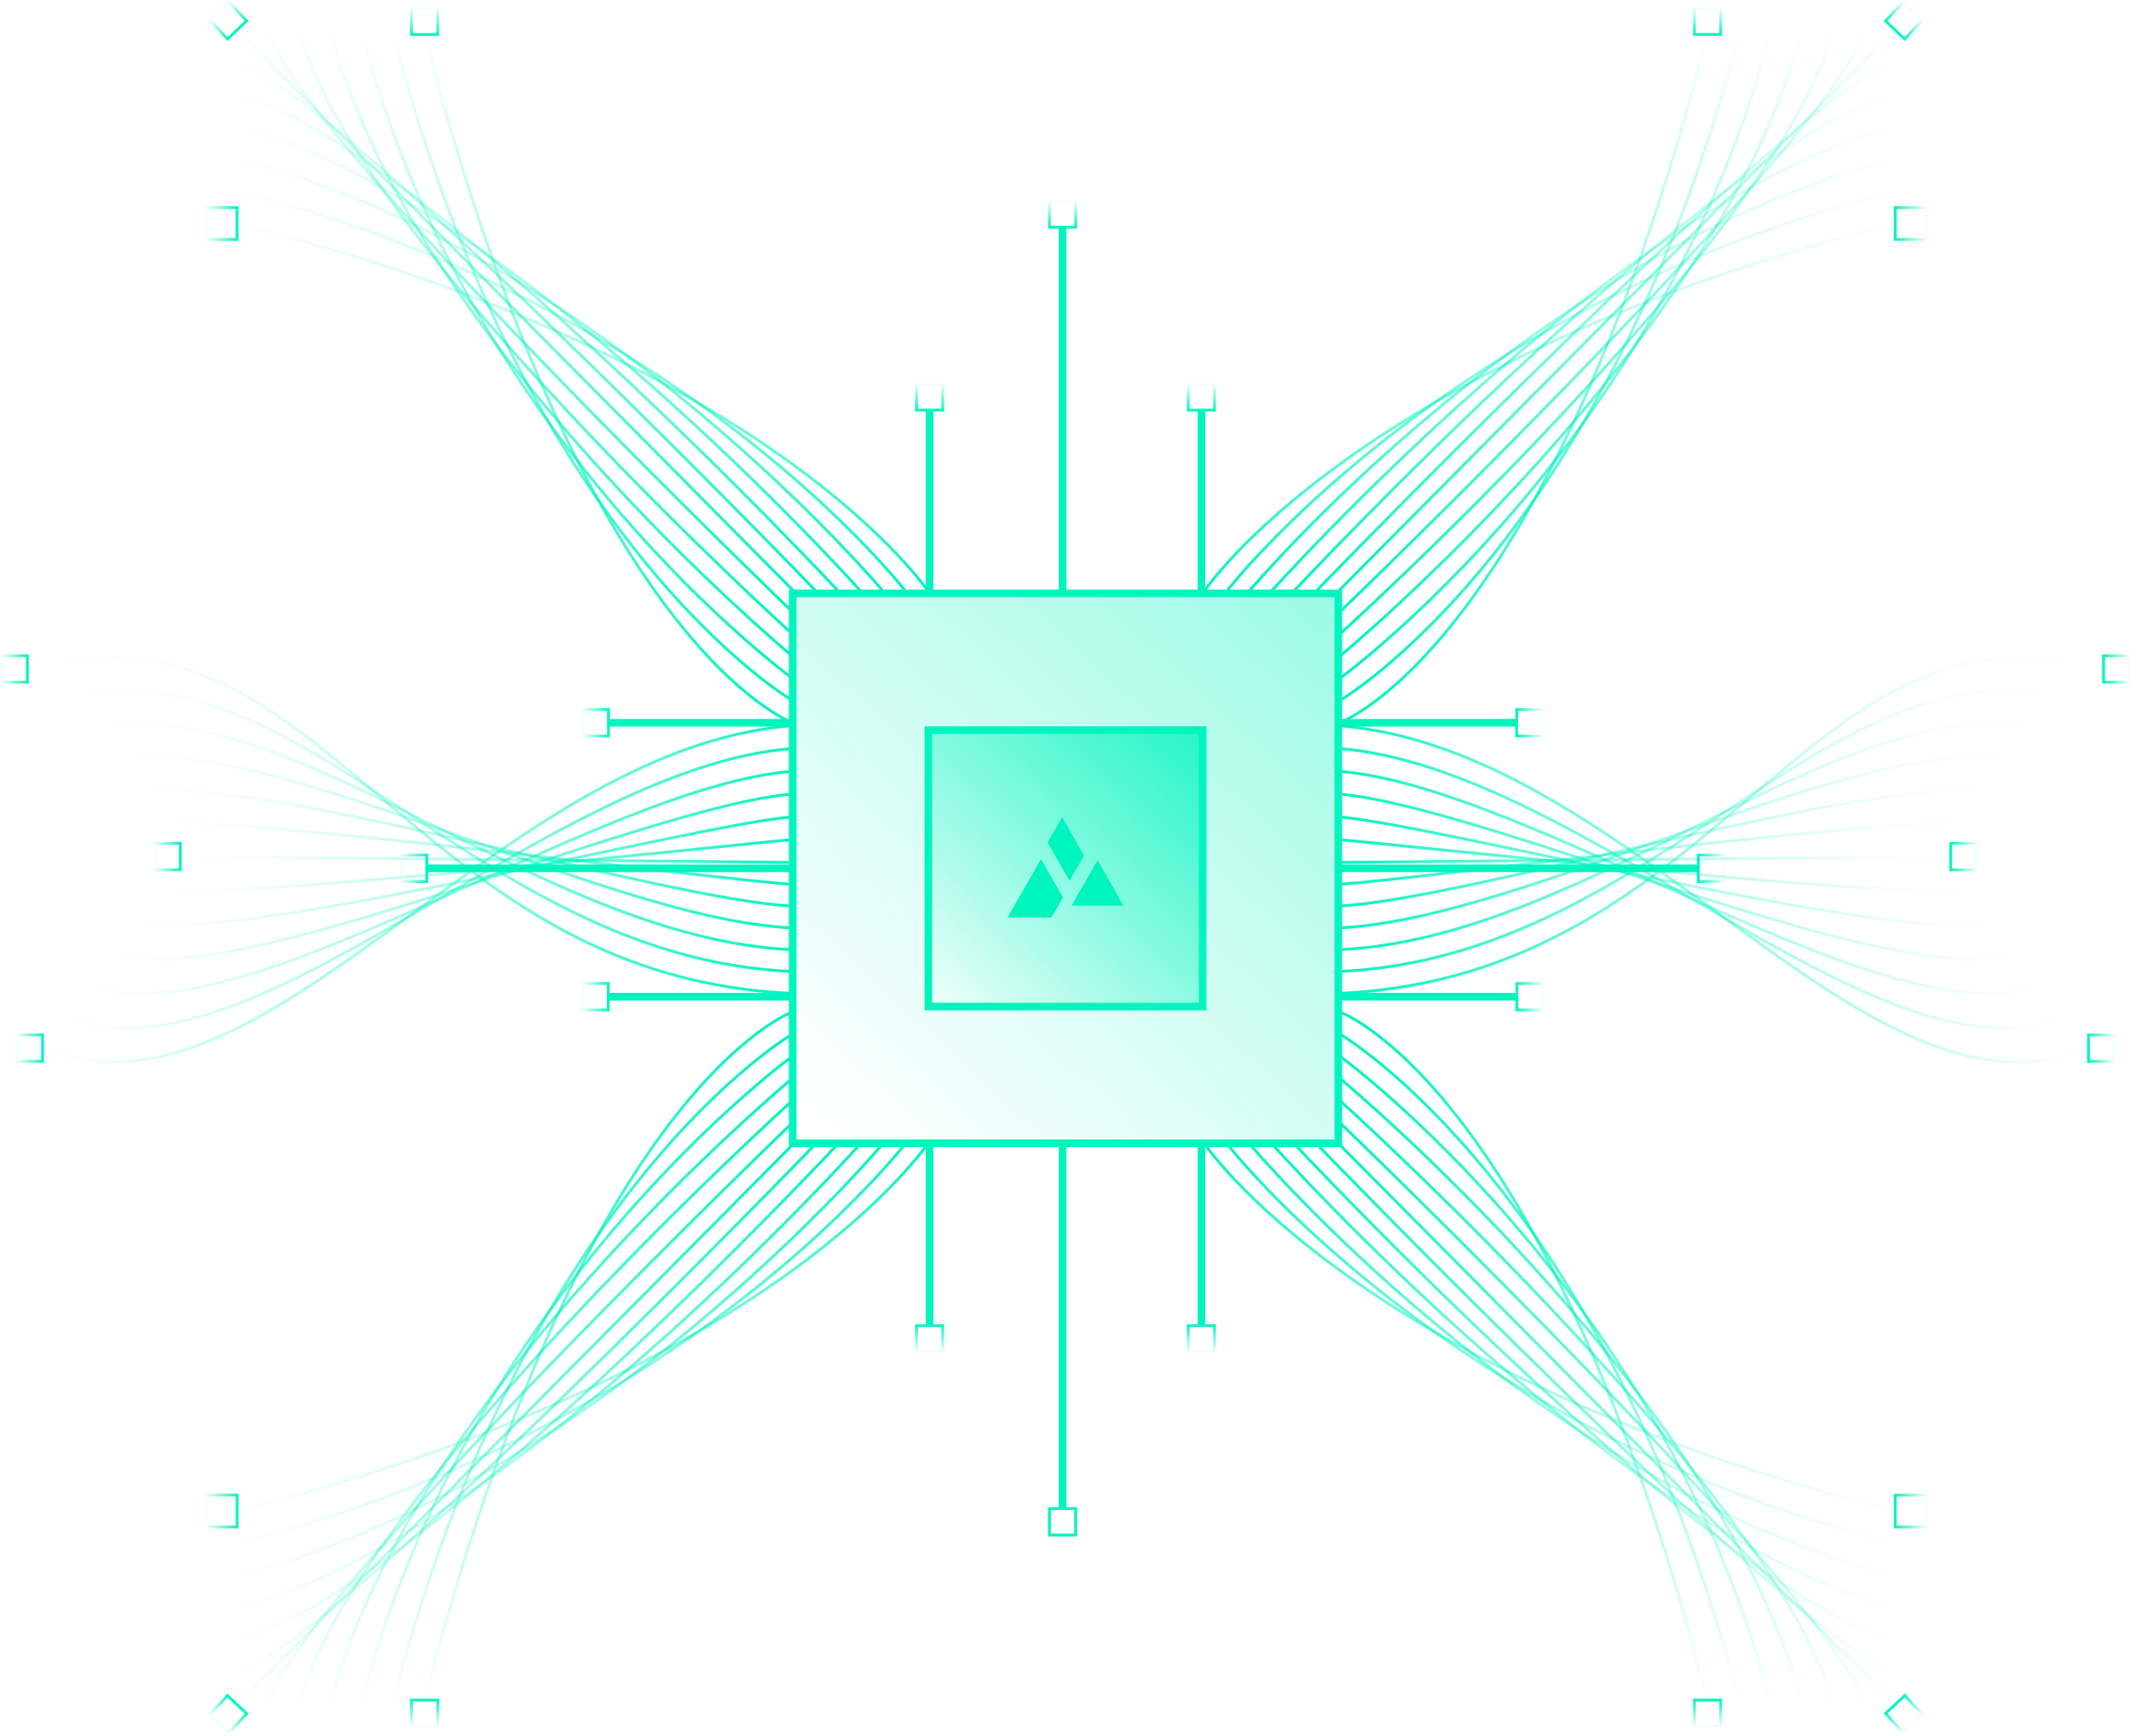 <svg width="562" height="458" viewBox="0 0 562 458" fill="none" xmlns="http://www.w3.org/2000/svg">
<g clip-path="url(#clip0_2979_110375)">
<path opacity="0.4" d="M352.95 156.509H209.05V301.57H352.95V156.509Z" fill="url(#paint0_linear_2979_110375)"/>
<path d="M280.23 156.509V59.928" stroke="#00F4BE" stroke-width="2" stroke-miterlimit="10"/>
<path d="M280.23 301.396V397.978" stroke="#00F4BE" stroke-width="2" stroke-miterlimit="10"/>
<path d="M209.05 229.043H112.553" stroke="#00F4BE" stroke-width="2" stroke-miterlimit="10"/>
<path d="M209.05 190.647H160.458" stroke="#00F4BE" stroke-width="2" stroke-miterlimit="10"/>
<path d="M209.05 262.906H160.458" stroke="#00F4BE" stroke-width="2" stroke-miterlimit="10"/>
<path d="M399.994 190.647H352.95" stroke="#00F4BE" stroke-width="2" stroke-miterlimit="10"/>
<path d="M399.994 262.906H352.95" stroke="#00F4BE" stroke-width="2" stroke-miterlimit="10"/>
<path d="M316.84 156.509V108.219" stroke="#00F4BE" stroke-width="2" stroke-miterlimit="10"/>
<path d="M245.16 156.509V108.219" stroke="#00F4BE" stroke-width="2" stroke-miterlimit="10"/>
<path d="M316.84 349.687V301.396" stroke="#00F4BE" stroke-width="2" stroke-miterlimit="10"/>
<path d="M245.16 349.687V301.396" stroke="#00F4BE" stroke-width="2" stroke-miterlimit="10"/>
<path d="M352.95 229.043H447.906" stroke="#00F4BE" stroke-width="2" stroke-miterlimit="10"/>
<path d="M317.169 192.587H244.832V265.508H317.169V192.587Z" stroke="#00F4BE" stroke-width="2" stroke-miterlimit="10"/>
<path d="M352.95 156.509H209.05V301.57H352.95V156.509Z" stroke="#00F4BE" stroke-width="2" stroke-miterlimit="10"/>
<path opacity="0.8" d="M317.169 192.587H244.832V265.508H317.169V192.587Z" fill="url(#paint1_linear_2979_110375)"/>
<path d="M283.687 52.95H276.765V59.928H283.687V52.95Z" stroke="url(#paint2_linear_2979_110375)" stroke-width="0.75" stroke-miterlimit="10"/>
<path d="M248.625 101.186H241.703V108.163H248.625V101.186Z" stroke="url(#paint3_linear_2979_110375)" stroke-width="0.75" stroke-miterlimit="10"/>
<path d="M153.536 187.162V194.14H160.458V187.162H153.536Z" stroke="url(#paint4_linear_2979_110375)" stroke-width="0.75" stroke-miterlimit="10"/>
<path d="M105.632 225.55V232.527H112.553V225.55H105.632Z" stroke="url(#paint5_linear_2979_110375)" stroke-width="0.75" stroke-miterlimit="10"/>
<path d="M0.289 172.963L0.289 179.94H7.211V172.963H0.289Z" stroke="url(#paint6_linear_2979_110375)" stroke-width="0.75" stroke-miterlimit="10"/>
<path d="M40.615 222.452V229.43H47.537V222.452H40.615Z" stroke="url(#paint7_linear_2979_110375)" stroke-width="0.75" stroke-miterlimit="10"/>
<path d="M4.294 272.966V279.943H11.216V272.966H4.294Z" stroke="url(#paint8_linear_2979_110375)" stroke-width="0.75" stroke-miterlimit="10"/>
<path d="M554.789 172.963V179.94H561.71V172.963H554.789Z" stroke="url(#paint9_linear_2979_110375)" stroke-width="0.75" stroke-miterlimit="10"/>
<path d="M514.463 222.452V229.43H521.385V222.452H514.463Z" stroke="url(#paint10_linear_2979_110375)" stroke-width="0.75" stroke-miterlimit="10"/>
<path d="M550.792 272.974V279.951H557.714V272.974H550.792Z" stroke="url(#paint11_linear_2979_110375)" stroke-width="0.75" stroke-miterlimit="10"/>
<path d="M153.489 259.413V266.391H160.411V259.413H153.489Z" stroke="url(#paint12_linear_2979_110375)" stroke-width="0.75" stroke-miterlimit="10"/>
<path d="M399.994 187.154V194.132H406.916V187.154H399.994Z" stroke="url(#paint13_linear_2979_110375)" stroke-width="0.75" stroke-miterlimit="10"/>
<path d="M447.898 225.55V232.527H454.82V225.55H447.898Z" stroke="url(#paint14_linear_2979_110375)" stroke-width="0.75" stroke-miterlimit="10"/>
<path d="M400.049 259.421V266.398H406.97V259.421H400.049Z" stroke="url(#paint15_linear_2979_110375)" stroke-width="0.75" stroke-miterlimit="10"/>
<path d="M320.305 101.186H313.383V108.163H320.305V101.186Z" stroke="url(#paint16_linear_2979_110375)" stroke-width="0.75" stroke-miterlimit="10"/>
<path d="M283.687 397.93H276.765V404.907H283.687V397.93Z" stroke="url(#paint17_linear_2979_110375)" stroke-width="0.75" stroke-miterlimit="10"/>
<path d="M248.625 349.687H241.703V356.664H248.625V349.687Z" stroke="url(#paint18_linear_2979_110375)" stroke-width="0.75" stroke-miterlimit="10"/>
<path d="M320.305 349.687H313.383V356.664H320.305V349.687Z" stroke="url(#paint19_linear_2979_110375)" stroke-width="0.75" stroke-miterlimit="10"/>
<path d="M111.99 9.074C153.833 171.173 209.05 190.639 209.05 190.639" stroke="url(#paint20_linear_2979_110375)" stroke-width="0.75" stroke-miterlimit="10"/>
<path d="M103.747 8.877C138.613 143.956 209.128 184.875 209.128 184.875" stroke="url(#paint21_linear_2979_110375)" stroke-width="0.75" stroke-miterlimit="10"/>
<path d="M95.496 8.688C123.393 116.748 209.199 179.12 209.199 179.12" stroke="url(#paint22_linear_2979_110375)" stroke-width="0.75" stroke-miterlimit="10"/>
<path d="M87.252 8.491C108.174 89.54 209.277 173.357 209.277 173.357" stroke="url(#paint23_linear_2979_110375)" stroke-width="0.75" stroke-miterlimit="10"/>
<path d="M79.001 8.294C92.946 62.324 209.339 167.594 209.339 167.594" stroke="url(#paint24_linear_2979_110375)" stroke-width="0.75" stroke-miterlimit="10"/>
<path d="M70.757 8.097C77.734 35.116 209.418 161.83 209.418 161.83" stroke="url(#paint25_linear_2979_110375)" stroke-width="0.75" stroke-miterlimit="10"/>
<path d="M62.506 7.899L209.496 156.067" stroke="url(#paint26_linear_2979_110375)" stroke-width="0.75" stroke-miterlimit="10"/>
<path d="M62.506 16.406C86.228 22.375 215.432 156.137 215.432 156.137" stroke="url(#paint27_linear_2979_110375)" stroke-width="0.75" stroke-miterlimit="10"/>
<path d="M62.506 24.921C109.949 36.85 221.376 156.216 221.376 156.216" stroke="url(#paint28_linear_2979_110375)" stroke-width="0.75" stroke-miterlimit="10"/>
<path d="M62.506 33.429C133.67 51.326 227.32 156.288 227.32 156.288" stroke="url(#paint29_linear_2979_110375)" stroke-width="0.75" stroke-miterlimit="10"/>
<path d="M62.506 41.943C157.392 65.801 233.272 156.366 233.272 156.366" stroke="url(#paint30_linear_2979_110375)" stroke-width="0.75" stroke-miterlimit="10"/>
<path d="M62.506 50.45C181.113 80.276 239.216 156.437 239.216 156.437" stroke="url(#paint31_linear_2979_110375)" stroke-width="0.75" stroke-miterlimit="10"/>
<path d="M62.506 58.957C204.834 94.743 245.16 156.508 245.16 156.508" stroke="url(#paint32_linear_2979_110375)" stroke-width="0.75" stroke-miterlimit="10"/>
<path d="M115.455 2.104H108.533V9.082H115.455V2.104Z" stroke="url(#paint33_linear_2979_110375)" stroke-width="0.75" stroke-miterlimit="10"/>
<path d="M54.153 54.755V63.176H62.506V54.755H54.153Z" stroke="url(#paint34_linear_2979_110375)" stroke-width="0.75" stroke-miterlimit="10"/>
<path d="M60.318 0.424L55.257 5.185L59.98 10.286L65.04 5.526L60.318 0.424Z" stroke="url(#paint35_linear_2979_110375)" stroke-width="0.75" stroke-miterlimit="10"/>
<path d="M450.338 9.074C408.495 171.173 353.279 190.639 353.279 190.639" stroke="url(#paint36_linear_2979_110375)" stroke-width="0.75" stroke-miterlimit="10"/>
<path d="M458.582 8.877C423.715 143.956 353.2 184.875 353.2 184.875" stroke="url(#paint37_linear_2979_110375)" stroke-width="0.75" stroke-miterlimit="10"/>
<path d="M466.833 8.688C438.935 116.748 353.13 179.12 353.13 179.12" stroke="url(#paint38_linear_2979_110375)" stroke-width="0.75" stroke-miterlimit="10"/>
<path d="M475.076 8.491C454.155 89.54 353.052 173.357 353.052 173.357" stroke="url(#paint39_linear_2979_110375)" stroke-width="0.75" stroke-miterlimit="10"/>
<path d="M483.328 8.294C469.383 62.324 352.989 167.594 352.989 167.594" stroke="url(#paint40_linear_2979_110375)" stroke-width="0.75" stroke-miterlimit="10"/>
<path d="M491.571 8.097C484.595 35.116 352.911 161.83 352.911 161.83" stroke="url(#paint41_linear_2979_110375)" stroke-width="0.75" stroke-miterlimit="10"/>
<path d="M499.822 7.899L352.833 156.067" stroke="url(#paint42_linear_2979_110375)" stroke-width="0.75" stroke-miterlimit="10"/>
<path d="M499.822 16.406C476.101 22.375 346.897 156.137 346.897 156.137" stroke="url(#paint43_linear_2979_110375)" stroke-width="0.75" stroke-miterlimit="10"/>
<path d="M499.822 24.921C452.38 36.85 340.953 156.216 340.953 156.216" stroke="url(#paint44_linear_2979_110375)" stroke-width="0.75" stroke-miterlimit="10"/>
<path d="M499.822 33.429C428.658 51.326 335.009 156.288 335.009 156.288" stroke="url(#paint45_linear_2979_110375)" stroke-width="0.75" stroke-miterlimit="10"/>
<path d="M499.822 41.943C404.937 65.801 329.057 156.366 329.057 156.366" stroke="url(#paint46_linear_2979_110375)" stroke-width="0.75" stroke-miterlimit="10"/>
<path d="M499.822 50.45C381.216 80.276 323.113 156.437 323.113 156.437" stroke="url(#paint47_linear_2979_110375)" stroke-width="0.75" stroke-miterlimit="10"/>
<path d="M499.822 58.957C357.494 94.743 317.169 156.508 317.169 156.508" stroke="url(#paint48_linear_2979_110375)" stroke-width="0.75" stroke-miterlimit="10"/>
<path d="M446.874 9.074H453.795V2.097L446.874 2.097V9.074Z" stroke="url(#paint49_linear_2979_110375)" stroke-width="0.75" stroke-miterlimit="10"/>
<path d="M499.815 54.748V63.168H508.168V54.748H499.815Z" stroke="url(#paint50_linear_2979_110375)" stroke-width="0.75" stroke-miterlimit="10"/>
<path d="M497.27 5.534L502.331 10.295L507.053 5.194L501.992 0.433L497.27 5.534Z" stroke="url(#paint51_linear_2979_110375)" stroke-width="0.75" stroke-miterlimit="10"/>
<path d="M111.99 448.459C153.833 286.361 209.05 266.895 209.05 266.895" stroke="url(#paint52_linear_2979_110375)" stroke-width="0.75" stroke-miterlimit="10"/>
<path d="M103.747 448.657C138.613 313.577 209.128 272.658 209.128 272.658" stroke="url(#paint53_linear_2979_110375)" stroke-width="0.75" stroke-miterlimit="10"/>
<path d="M95.496 448.853C123.393 340.793 209.199 278.421 209.199 278.421" stroke="url(#paint54_linear_2979_110375)" stroke-width="0.75" stroke-miterlimit="10"/>
<path d="M87.252 449.051C108.174 368.001 209.277 284.185 209.277 284.185" stroke="url(#paint55_linear_2979_110375)" stroke-width="0.75" stroke-miterlimit="10"/>
<path d="M79.001 449.248C92.946 395.218 209.339 289.948 209.339 289.948" stroke="url(#paint56_linear_2979_110375)" stroke-width="0.75" stroke-miterlimit="10"/>
<path d="M70.757 449.444C77.734 422.425 209.418 295.711 209.418 295.711" stroke="url(#paint57_linear_2979_110375)" stroke-width="0.75" stroke-miterlimit="10"/>
<path d="M62.506 449.642L209.496 301.475" stroke="url(#paint58_linear_2979_110375)" stroke-width="0.75" stroke-miterlimit="10"/>
<path d="M62.506 441.135C86.228 435.166 215.432 301.403 215.432 301.403" stroke="url(#paint59_linear_2979_110375)" stroke-width="0.75" stroke-miterlimit="10"/>
<path d="M62.506 432.62C109.949 420.692 221.376 301.325 221.376 301.325" stroke="url(#paint60_linear_2979_110375)" stroke-width="0.75" stroke-miterlimit="10"/>
<path d="M62.506 424.113C133.67 406.216 227.32 301.254 227.32 301.254" stroke="url(#paint61_linear_2979_110375)" stroke-width="0.75" stroke-miterlimit="10"/>
<path d="M62.506 415.598C157.392 391.74 233.272 301.175 233.272 301.175" stroke="url(#paint62_linear_2979_110375)" stroke-width="0.75" stroke-miterlimit="10"/>
<path d="M62.506 407.09C181.113 377.265 239.216 301.104 239.216 301.104" stroke="url(#paint63_linear_2979_110375)" stroke-width="0.75" stroke-miterlimit="10"/>
<path d="M62.506 398.576C204.834 362.79 245.16 301.025 245.16 301.025" stroke="url(#paint64_linear_2979_110375)" stroke-width="0.75" stroke-miterlimit="10"/>
<path d="M115.455 448.459H108.533V455.436H115.455V448.459Z" stroke="url(#paint65_linear_2979_110375)" stroke-width="0.75" stroke-miterlimit="10"/>
<path d="M62.514 402.786V394.366H54.161V402.786H62.514Z" stroke="url(#paint66_linear_2979_110375)" stroke-width="0.75" stroke-miterlimit="10"/>
<path d="M65.054 452.031L59.993 447.271L55.271 452.372L60.332 457.132L65.054 452.031Z" stroke="url(#paint67_linear_2979_110375)" stroke-width="0.75" stroke-miterlimit="10"/>
<path d="M450.338 448.459C408.495 286.361 353.279 266.895 353.279 266.895" stroke="url(#paint68_linear_2979_110375)" stroke-width="0.75" stroke-miterlimit="10"/>
<path d="M458.582 448.657C423.715 313.577 353.2 272.658 353.2 272.658" stroke="url(#paint69_linear_2979_110375)" stroke-width="0.75" stroke-miterlimit="10"/>
<path d="M466.833 448.853C438.935 340.793 353.13 278.421 353.13 278.421" stroke="url(#paint70_linear_2979_110375)" stroke-width="0.75" stroke-miterlimit="10"/>
<path d="M475.076 449.051C454.155 368.001 353.052 284.185 353.052 284.185" stroke="url(#paint71_linear_2979_110375)" stroke-width="0.75" stroke-miterlimit="10"/>
<path d="M483.328 449.248C469.383 395.218 352.989 289.948 352.989 289.948" stroke="url(#paint72_linear_2979_110375)" stroke-width="0.75" stroke-miterlimit="10"/>
<path d="M491.571 449.444C484.595 422.425 352.911 295.711 352.911 295.711" stroke="url(#paint73_linear_2979_110375)" stroke-width="0.75" stroke-miterlimit="10"/>
<path d="M499.822 449.642L352.833 301.475" stroke="url(#paint74_linear_2979_110375)" stroke-width="0.75" stroke-miterlimit="10"/>
<path d="M499.822 441.135C476.101 435.166 346.897 301.403 346.897 301.403" stroke="url(#paint75_linear_2979_110375)" stroke-width="0.75" stroke-miterlimit="10"/>
<path d="M499.822 432.62C452.38 420.692 340.953 301.325 340.953 301.325" stroke="url(#paint76_linear_2979_110375)" stroke-width="0.75" stroke-miterlimit="10"/>
<path d="M499.822 424.113C428.658 406.216 335.009 301.254 335.009 301.254" stroke="url(#paint77_linear_2979_110375)" stroke-width="0.75" stroke-miterlimit="10"/>
<path d="M499.823 415.598C404.937 391.74 329.057 301.175 329.057 301.175" stroke="url(#paint78_linear_2979_110375)" stroke-width="0.75" stroke-miterlimit="10"/>
<path d="M499.822 407.09C381.216 377.265 323.113 301.104 323.113 301.104" stroke="url(#paint79_linear_2979_110375)" stroke-width="0.75" stroke-miterlimit="10"/>
<path d="M499.822 398.576C357.494 362.79 317.169 301.025 317.169 301.025" stroke="url(#paint80_linear_2979_110375)" stroke-width="0.75" stroke-miterlimit="10"/>
<path d="M446.874 455.437H453.795V448.459H446.874V455.437Z" stroke="url(#paint81_linear_2979_110375)" stroke-width="0.75" stroke-miterlimit="10"/>
<path d="M508.175 402.794V394.374H499.822V402.794H508.175Z" stroke="url(#paint82_linear_2979_110375)" stroke-width="0.75" stroke-miterlimit="10"/>
<path d="M502.006 457.093L507.067 452.333L502.345 447.232L497.284 451.992L502.006 457.093Z" stroke="url(#paint83_linear_2979_110375)" stroke-width="0.75" stroke-miterlimit="10"/>
<path d="M11.208 276.402C69.717 300.867 130.956 197.435 209.05 191.419" stroke="url(#paint84_linear_2979_110375)" stroke-width="0.75" stroke-miterlimit="10"/>
<path d="M17.261 267.99C66.018 288.379 143.971 202.441 209.05 197.427" stroke="url(#paint85_linear_2979_110375)" stroke-width="0.75" stroke-miterlimit="10"/>
<path d="M23.323 259.578C62.326 275.89 156.993 207.448 209.058 203.435" stroke="url(#paint86_linear_2979_110375)" stroke-width="0.75" stroke-miterlimit="10"/>
<path d="M29.376 251.173C58.635 263.409 170.007 212.454 209.058 209.45" stroke="url(#paint87_linear_2979_110375)" stroke-width="0.75" stroke-miterlimit="10"/>
<path d="M35.43 242.761C54.935 250.913 183.021 217.461 209.058 215.458" stroke="url(#paint88_linear_2979_110375)" stroke-width="0.75" stroke-miterlimit="10"/>
<path d="M41.483 234.349C51.236 238.425 196.036 222.467 209.058 221.466" stroke="url(#paint89_linear_2979_110375)" stroke-width="0.75" stroke-miterlimit="10"/>
<path d="M47.537 225.944L209.05 227.482" stroke="url(#paint90_linear_2979_110375)" stroke-width="0.75" stroke-miterlimit="10"/>
<path d="M40.818 217.737C53.786 213.882 191.976 232.496 209.058 233.237" stroke="url(#paint91_linear_2979_110375)" stroke-width="0.75" stroke-miterlimit="10"/>
<path d="M34.092 209.529C60.027 201.818 174.887 237.51 209.05 238.992" stroke="url(#paint92_linear_2979_110375)" stroke-width="0.75" stroke-miterlimit="10"/>
<path d="M27.374 201.33C66.276 189.764 157.806 242.54 209.05 244.756" stroke="url(#paint93_linear_2979_110375)" stroke-width="0.75" stroke-miterlimit="10"/>
<path d="M20.655 193.122C72.525 177.7 140.725 247.554 209.05 250.511" stroke="url(#paint94_linear_2979_110375)" stroke-width="0.75" stroke-miterlimit="10"/>
<path d="M13.937 184.915C78.774 165.638 123.644 252.569 209.058 256.267" stroke="url(#paint95_linear_2979_110375)" stroke-width="0.75" stroke-miterlimit="10"/>
<path d="M7.211 176.707C85.015 153.575 106.562 257.591 209.05 262.03" stroke="url(#paint96_linear_2979_110375)" stroke-width="0.75" stroke-miterlimit="10"/>
<path d="M550.792 276.402C492.283 300.867 431.044 197.435 352.95 191.419" stroke="url(#paint97_linear_2979_110375)" stroke-width="0.75" stroke-miterlimit="10"/>
<path d="M544.739 267.99C495.982 288.379 418.029 202.441 352.95 197.427" stroke="url(#paint98_linear_2979_110375)" stroke-width="0.75" stroke-miterlimit="10"/>
<path d="M538.685 259.578C499.682 275.89 405.015 207.448 352.95 203.435" stroke="url(#paint99_linear_2979_110375)" stroke-width="0.75" stroke-miterlimit="10"/>
<path d="M532.632 251.173C503.373 263.409 392.001 212.454 352.95 209.45" stroke="url(#paint100_linear_2979_110375)" stroke-width="0.75" stroke-miterlimit="10"/>
<path d="M526.578 242.761C507.073 250.913 378.987 217.461 352.95 215.458" stroke="url(#paint101_linear_2979_110375)" stroke-width="0.75" stroke-miterlimit="10"/>
<path d="M520.525 234.349C510.772 238.425 365.972 222.467 352.95 221.466" stroke="url(#paint102_linear_2979_110375)" stroke-width="0.75" stroke-miterlimit="10"/>
<path d="M514.471 225.944L352.95 227.482" stroke="url(#paint103_linear_2979_110375)" stroke-width="0.75" stroke-miterlimit="10"/>
<path d="M521.19 217.737C508.222 213.882 370.031 232.496 352.95 233.237" stroke="url(#paint104_linear_2979_110375)" stroke-width="0.75" stroke-miterlimit="10"/>
<path d="M527.908 209.529C501.973 201.818 387.113 237.51 352.95 238.992" stroke="url(#paint105_linear_2979_110375)" stroke-width="0.75" stroke-miterlimit="10"/>
<path d="M534.626 201.33C495.724 189.764 404.194 242.54 352.95 244.756" stroke="url(#paint106_linear_2979_110375)" stroke-width="0.75" stroke-miterlimit="10"/>
<path d="M541.352 193.122C489.483 177.7 421.283 247.554 352.958 250.511" stroke="url(#paint107_linear_2979_110375)" stroke-width="0.75" stroke-miterlimit="10"/>
<path d="M548.071 184.915C483.234 165.638 438.364 252.569 352.95 256.267" stroke="url(#paint108_linear_2979_110375)" stroke-width="0.75" stroke-miterlimit="10"/>
<path d="M554.789 176.707C476.985 153.575 455.438 257.591 352.95 262.03" stroke="url(#paint109_linear_2979_110375)" stroke-width="0.75" stroke-miterlimit="10"/>
<path d="M274.528 226.615L265.714 242.012H277.312L280.331 236.746L274.637 226.796L274.536 226.615H274.528ZM280.104 215.521L276.272 222.207L276.374 222.389L282.068 232.338L285.9 225.653L280.097 215.521H280.104ZM289.451 226.93L282.607 238.882H296.302L289.458 226.93H289.451Z" fill="#00F4BE"/>
</g>
<defs>
<linearGradient id="paint0_linear_2979_110375" x1="218.318" y1="298.274" x2="352.206" y2="152.747" gradientUnits="userSpaceOnUse">
<stop stop-color="#1AF5C5" stop-opacity="0"/>
<stop offset="1" stop-color="#00F4BE"/>
</linearGradient>
<linearGradient id="paint1_linear_2979_110375" x1="249.493" y1="263.844" x2="316.792" y2="190.689" gradientUnits="userSpaceOnUse">
<stop stop-color="#1AF5C5" stop-opacity="0"/>
<stop offset="1" stop-color="#00F4BE"/>
</linearGradient>
<linearGradient id="paint2_linear_2979_110375" x1="280.23" y1="52.651" x2="280.23" y2="60.219" gradientUnits="userSpaceOnUse">
<stop stop-color="#00F4BE" stop-opacity="0"/>
<stop offset="1" stop-color="#00F4BE"/>
</linearGradient>
<linearGradient id="paint3_linear_2979_110375" x1="245.16" y1="100.894" x2="245.16" y2="108.463" gradientUnits="userSpaceOnUse">
<stop stop-color="#00F4BE" stop-opacity="0"/>
<stop offset="1" stop-color="#00F4BE"/>
</linearGradient>
<linearGradient id="paint4_linear_2979_110375" x1="153.247" y1="190.647" x2="160.755" y2="190.647" gradientUnits="userSpaceOnUse">
<stop stop-color="#00F4BE" stop-opacity="0"/>
<stop offset="1" stop-color="#00F4BE"/>
</linearGradient>
<linearGradient id="paint5_linear_2979_110375" x1="105.342" y1="229.035" x2="112.843" y2="229.035" gradientUnits="userSpaceOnUse">
<stop stop-color="#00F4BE" stop-opacity="0"/>
<stop offset="1" stop-color="#00F4BE"/>
</linearGradient>
<linearGradient id="paint6_linear_2979_110375" x1="-0.008" y1="176.448" x2="7.5" y2="176.448" gradientUnits="userSpaceOnUse">
<stop stop-color="#00F4BE" stop-opacity="0"/>
<stop offset="1" stop-color="#00F4BE"/>
</linearGradient>
<linearGradient id="paint7_linear_2979_110375" x1="40.326" y1="225.937" x2="47.834" y2="225.937" gradientUnits="userSpaceOnUse">
<stop stop-color="#00F4BE" stop-opacity="0"/>
<stop offset="1" stop-color="#00F4BE"/>
</linearGradient>
<linearGradient id="paint8_linear_2979_110375" x1="3.997" y1="276.459" x2="11.505" y2="276.459" gradientUnits="userSpaceOnUse">
<stop stop-color="#00F4BE" stop-opacity="0"/>
<stop offset="1" stop-color="#00F4BE"/>
</linearGradient>
<linearGradient id="paint9_linear_2979_110375" x1="562.008" y1="176.448" x2="554.499" y2="176.448" gradientUnits="userSpaceOnUse">
<stop stop-color="#00F4BE" stop-opacity="0"/>
<stop offset="1" stop-color="#00F4BE"/>
</linearGradient>
<linearGradient id="paint10_linear_2979_110375" x1="521.674" y1="225.945" x2="514.174" y2="225.945" gradientUnits="userSpaceOnUse">
<stop stop-color="#00F4BE" stop-opacity="0"/>
<stop offset="1" stop-color="#00F4BE"/>
</linearGradient>
<linearGradient id="paint11_linear_2979_110375" x1="558.003" y1="276.466" x2="550.495" y2="276.466" gradientUnits="userSpaceOnUse">
<stop stop-color="#00F4BE" stop-opacity="0"/>
<stop offset="1" stop-color="#00F4BE"/>
</linearGradient>
<linearGradient id="paint12_linear_2979_110375" x1="153.192" y1="262.906" x2="160.7" y2="262.906" gradientUnits="userSpaceOnUse">
<stop stop-color="#00F4BE" stop-opacity="0"/>
<stop offset="1" stop-color="#00F4BE"/>
</linearGradient>
<linearGradient id="paint13_linear_2979_110375" x1="407.213" y1="190.639" x2="399.705" y2="190.639" gradientUnits="userSpaceOnUse">
<stop stop-color="#00F4BE" stop-opacity="0"/>
<stop offset="1" stop-color="#00F4BE"/>
</linearGradient>
<linearGradient id="paint14_linear_2979_110375" x1="455.109" y1="229.043" x2="447.609" y2="229.043" gradientUnits="userSpaceOnUse">
<stop stop-color="#00F4BE" stop-opacity="0"/>
<stop offset="1" stop-color="#00F4BE"/>
</linearGradient>
<linearGradient id="paint15_linear_2979_110375" x1="407.26" y1="262.914" x2="399.752" y2="262.914" gradientUnits="userSpaceOnUse">
<stop stop-color="#00F4BE" stop-opacity="0"/>
<stop offset="1" stop-color="#00F4BE"/>
</linearGradient>
<linearGradient id="paint16_linear_2979_110375" x1="316.84" y1="100.894" x2="316.84" y2="108.463" gradientUnits="userSpaceOnUse">
<stop stop-color="#00F4BE" stop-opacity="0"/>
<stop offset="1" stop-color="#00F4BE"/>
</linearGradient>
<linearGradient id="paint17_linear_2979_110375" x1="0" y1="405.191" x2="0.795" y2="397.631" gradientUnits="userSpaceOnUse">
<stop stop-color="#00F4BE" stop-opacity="0"/>
<stop offset="1" stop-color="#00F4BE"/>
</linearGradient>
<linearGradient id="paint18_linear_2979_110375" x1="245.16" y1="356.956" x2="245.16" y2="349.387" gradientUnits="userSpaceOnUse">
<stop stop-color="#00F4BE" stop-opacity="0"/>
<stop offset="1" stop-color="#00F4BE"/>
</linearGradient>
<linearGradient id="paint19_linear_2979_110375" x1="316.84" y1="356.956" x2="316.84" y2="349.387" gradientUnits="userSpaceOnUse">
<stop stop-color="#00F4BE" stop-opacity="0"/>
<stop offset="1" stop-color="#00F4BE"/>
</linearGradient>
<linearGradient id="paint20_linear_2979_110375" x1="160.423" y1="9.005" x2="160.423" y2="190.927" gradientUnits="userSpaceOnUse">
<stop stop-color="#00F4BE" stop-opacity="0"/>
<stop offset="1" stop-color="#00F4BE"/>
</linearGradient>
<linearGradient id="paint21_linear_2979_110375" x1="156.369" y1="8.809" x2="156.363" y2="185.14" gradientUnits="userSpaceOnUse">
<stop stop-color="#00F4BE" stop-opacity="0"/>
<stop offset="1" stop-color="#00F4BE"/>
</linearGradient>
<linearGradient id="paint22_linear_2979_110375" x1="152.293" y1="8.614" x2="152.287" y2="179.358" gradientUnits="userSpaceOnUse">
<stop stop-color="#00F4BE" stop-opacity="0"/>
<stop offset="1" stop-color="#00F4BE"/>
</linearGradient>
<linearGradient id="paint23_linear_2979_110375" x1="148.212" y1="8.414" x2="148.212" y2="173.589" gradientUnits="userSpaceOnUse">
<stop stop-color="#00F4BE" stop-opacity="0"/>
<stop offset="1" stop-color="#00F4BE"/>
</linearGradient>
<linearGradient id="paint24_linear_2979_110375" x1="144.125" y1="8.219" x2="144.13" y2="167.813" gradientUnits="userSpaceOnUse">
<stop stop-color="#00F4BE" stop-opacity="0"/>
<stop offset="1" stop-color="#00F4BE"/>
</linearGradient>
<linearGradient id="paint25_linear_2979_110375" x1="140.049" y1="8.024" x2="140.043" y2="162.043" gradientUnits="userSpaceOnUse">
<stop stop-color="#00F4BE" stop-opacity="0"/>
<stop offset="1" stop-color="#00F4BE"/>
</linearGradient>
<linearGradient id="paint26_linear_2979_110375" x1="136.001" y1="7.689" x2="135.995" y2="156.278" gradientUnits="userSpaceOnUse">
<stop stop-color="#00F4BE" stop-opacity="0"/>
<stop offset="1" stop-color="#00F4BE"/>
</linearGradient>
<linearGradient id="paint27_linear_2979_110375" x1="139.037" y1="16.124" x2="139.042" y2="156.35" gradientUnits="userSpaceOnUse">
<stop stop-color="#00F4BE" stop-opacity="0"/>
<stop offset="1" stop-color="#00F4BE"/>
</linearGradient>
<linearGradient id="paint28_linear_2979_110375" x1="142.012" y1="24.631" x2="142.012" y2="156.423" gradientUnits="userSpaceOnUse">
<stop stop-color="#00F4BE" stop-opacity="0"/>
<stop offset="1" stop-color="#00F4BE"/>
</linearGradient>
<linearGradient id="paint29_linear_2979_110375" x1="144.993" y1="33.145" x2="144.987" y2="156.49" gradientUnits="userSpaceOnUse">
<stop stop-color="#00F4BE" stop-opacity="0"/>
<stop offset="1" stop-color="#00F4BE"/>
</linearGradient>
<linearGradient id="paint30_linear_2979_110375" x1="147.963" y1="41.657" x2="147.963" y2="156.557" gradientUnits="userSpaceOnUse">
<stop stop-color="#00F4BE" stop-opacity="0"/>
<stop offset="1" stop-color="#00F4BE"/>
</linearGradient>
<linearGradient id="paint31_linear_2979_110375" x1="150.938" y1="50.164" x2="150.944" y2="156.618" gradientUnits="userSpaceOnUse">
<stop stop-color="#00F4BE" stop-opacity="0"/>
<stop offset="1" stop-color="#00F4BE"/>
</linearGradient>
<linearGradient id="paint32_linear_2979_110375" x1="153.919" y1="58.677" x2="153.919" y2="156.674" gradientUnits="userSpaceOnUse">
<stop stop-color="#00F4BE" stop-opacity="0"/>
<stop offset="1" stop-color="#00F4BE"/>
</linearGradient>
<linearGradient id="paint33_linear_2979_110375" x1="111.99" y1="1.805" x2="111.99" y2="9.374" gradientUnits="userSpaceOnUse">
<stop stop-color="#00F4BE" stop-opacity="0"/>
<stop offset="1" stop-color="#00F4BE"/>
</linearGradient>
<linearGradient id="paint34_linear_2979_110375" x1="53.864" y1="58.966" x2="62.803" y2="58.966" gradientUnits="userSpaceOnUse">
<stop stop-color="#00F4BE" stop-opacity="0"/>
<stop offset="1" stop-color="#00F4BE"/>
</linearGradient>
<linearGradient id="paint35_linear_2979_110375" x1="57.582" y1="2.588" x2="62.748" y2="8.08" gradientUnits="userSpaceOnUse">
<stop stop-color="#00F4BE" stop-opacity="0"/>
<stop offset="1" stop-color="#00F4BE"/>
</linearGradient>
<linearGradient id="paint36_linear_2979_110375" x1="401.902" y1="9.005" x2="401.902" y2="190.927" gradientUnits="userSpaceOnUse">
<stop stop-color="#00F4BE" stop-opacity="0"/>
<stop offset="1" stop-color="#00F4BE"/>
</linearGradient>
<linearGradient id="paint37_linear_2979_110375" x1="405.967" y1="8.809" x2="405.962" y2="185.14" gradientUnits="userSpaceOnUse">
<stop stop-color="#00F4BE" stop-opacity="0"/>
<stop offset="1" stop-color="#00F4BE"/>
</linearGradient>
<linearGradient id="paint38_linear_2979_110375" x1="410.038" y1="8.608" x2="410.038" y2="179.358" gradientUnits="userSpaceOnUse">
<stop stop-color="#00F4BE" stop-opacity="0"/>
<stop offset="1" stop-color="#00F4BE"/>
</linearGradient>
<linearGradient id="paint39_linear_2979_110375" x1="414.113" y1="8.414" x2="414.113" y2="173.589" gradientUnits="userSpaceOnUse">
<stop stop-color="#00F4BE" stop-opacity="0"/>
<stop offset="1" stop-color="#00F4BE"/>
</linearGradient>
<linearGradient id="paint40_linear_2979_110375" x1="418.2" y1="8.219" x2="418.2" y2="167.819" gradientUnits="userSpaceOnUse">
<stop stop-color="#00F4BE" stop-opacity="0"/>
<stop offset="1" stop-color="#00F4BE"/>
</linearGradient>
<linearGradient id="paint41_linear_2979_110375" x1="422.282" y1="8.018" x2="422.282" y2="162.043" gradientUnits="userSpaceOnUse">
<stop stop-color="#00F4BE" stop-opacity="0"/>
<stop offset="1" stop-color="#00F4BE"/>
</linearGradient>
<linearGradient id="paint42_linear_2979_110375" x1="426.324" y1="7.689" x2="426.33" y2="156.278" gradientUnits="userSpaceOnUse">
<stop stop-color="#00F4BE" stop-opacity="0"/>
<stop offset="1" stop-color="#00F4BE"/>
</linearGradient>
<linearGradient id="paint43_linear_2979_110375" x1="423.288" y1="16.124" x2="423.283" y2="156.35" gradientUnits="userSpaceOnUse">
<stop stop-color="#00F4BE" stop-opacity="0"/>
<stop offset="1" stop-color="#00F4BE"/>
</linearGradient>
<linearGradient id="paint44_linear_2979_110375" x1="420.313" y1="24.631" x2="420.313" y2="156.423" gradientUnits="userSpaceOnUse">
<stop stop-color="#00F4BE" stop-opacity="0"/>
<stop offset="1" stop-color="#00F4BE"/>
</linearGradient>
<linearGradient id="paint45_linear_2979_110375" x1="417.338" y1="33.15" x2="417.338" y2="156.49" gradientUnits="userSpaceOnUse">
<stop stop-color="#00F4BE" stop-opacity="0"/>
<stop offset="1" stop-color="#00F4BE"/>
</linearGradient>
<linearGradient id="paint46_linear_2979_110375" x1="414.362" y1="41.657" x2="414.362" y2="156.557" gradientUnits="userSpaceOnUse">
<stop stop-color="#00F4BE" stop-opacity="0"/>
<stop offset="1" stop-color="#00F4BE"/>
</linearGradient>
<linearGradient id="paint47_linear_2979_110375" x1="411.387" y1="50.164" x2="411.387" y2="156.624" gradientUnits="userSpaceOnUse">
<stop stop-color="#00F4BE" stop-opacity="0"/>
<stop offset="1" stop-color="#00F4BE"/>
</linearGradient>
<linearGradient id="paint48_linear_2979_110375" x1="408.406" y1="58.677" x2="408.406" y2="156.674" gradientUnits="userSpaceOnUse">
<stop stop-color="#00F4BE" stop-opacity="0"/>
<stop offset="1" stop-color="#00F4BE"/>
</linearGradient>
<linearGradient id="paint49_linear_2979_110375" x1="450.331" y1="1.805" x2="450.331" y2="9.374" gradientUnits="userSpaceOnUse">
<stop stop-color="#00F4BE" stop-opacity="0"/>
<stop offset="1" stop-color="#00F4BE"/>
</linearGradient>
<linearGradient id="paint50_linear_2979_110375" x1="508.465" y1="58.966" x2="499.517" y2="58.966" gradientUnits="userSpaceOnUse">
<stop stop-color="#00F4BE" stop-opacity="0"/>
<stop offset="1" stop-color="#00F4BE"/>
</linearGradient>
<linearGradient id="paint51_linear_2979_110375" x1="504.723" y1="2.603" x2="499.556" y2="8.095" gradientUnits="userSpaceOnUse">
<stop stop-color="#00F4BE" stop-opacity="0"/>
<stop offset="1" stop-color="#00F4BE"/>
</linearGradient>
<linearGradient id="paint52_linear_2979_110375" x1="160.428" y1="448.533" x2="160.428" y2="266.611" gradientUnits="userSpaceOnUse">
<stop stop-color="#00F4BE" stop-opacity="0"/>
<stop offset="1" stop-color="#00F4BE"/>
</linearGradient>
<linearGradient id="paint53_linear_2979_110375" x1="156.363" y1="448.728" x2="156.363" y2="272.404" gradientUnits="userSpaceOnUse">
<stop stop-color="#00F4BE" stop-opacity="0"/>
<stop offset="1" stop-color="#00F4BE"/>
</linearGradient>
<linearGradient id="paint54_linear_2979_110375" x1="152.293" y1="448.928" x2="152.293" y2="278.179" gradientUnits="userSpaceOnUse">
<stop stop-color="#00F4BE" stop-opacity="0"/>
<stop offset="1" stop-color="#00F4BE"/>
</linearGradient>
<linearGradient id="paint55_linear_2979_110375" x1="148.212" y1="449.129" x2="148.212" y2="283.955" gradientUnits="userSpaceOnUse">
<stop stop-color="#00F4BE" stop-opacity="0"/>
<stop offset="1" stop-color="#00F4BE"/>
</linearGradient>
<linearGradient id="paint56_linear_2979_110375" x1="144.13" y1="449.319" x2="144.124" y2="289.725" gradientUnits="userSpaceOnUse">
<stop stop-color="#00F4BE" stop-opacity="0"/>
<stop offset="1" stop-color="#00F4BE"/>
</linearGradient>
<linearGradient id="paint57_linear_2979_110375" x1="140.049" y1="449.519" x2="140.049" y2="295.495" gradientUnits="userSpaceOnUse">
<stop stop-color="#00F4BE" stop-opacity="0"/>
<stop offset="1" stop-color="#00F4BE"/>
</linearGradient>
<linearGradient id="paint58_linear_2979_110375" x1="135.995" y1="449.849" x2="136.001" y2="301.259" gradientUnits="userSpaceOnUse">
<stop stop-color="#00F4BE" stop-opacity="0"/>
<stop offset="1" stop-color="#00F4BE"/>
</linearGradient>
<linearGradient id="paint59_linear_2979_110375" x1="139.042" y1="441.413" x2="139.042" y2="301.192" gradientUnits="userSpaceOnUse">
<stop stop-color="#00F4BE" stop-opacity="0"/>
<stop offset="1" stop-color="#00F4BE"/>
</linearGradient>
<linearGradient id="paint60_linear_2979_110375" x1="142.018" y1="432.907" x2="142.012" y2="301.12" gradientUnits="userSpaceOnUse">
<stop stop-color="#00F4BE" stop-opacity="0"/>
<stop offset="1" stop-color="#00F4BE"/>
</linearGradient>
<linearGradient id="paint61_linear_2979_110375" x1="144.987" y1="424.393" x2="144.987" y2="301.053" gradientUnits="userSpaceOnUse">
<stop stop-color="#00F4BE" stop-opacity="0"/>
<stop offset="1" stop-color="#00F4BE"/>
</linearGradient>
<linearGradient id="paint62_linear_2979_110375" x1="147.963" y1="415.886" x2="147.963" y2="300.986" gradientUnits="userSpaceOnUse">
<stop stop-color="#00F4BE" stop-opacity="0"/>
<stop offset="1" stop-color="#00F4BE"/>
</linearGradient>
<linearGradient id="paint63_linear_2979_110375" x1="150.944" y1="407.373" x2="150.938" y2="300.919" gradientUnits="userSpaceOnUse">
<stop stop-color="#00F4BE" stop-opacity="0"/>
<stop offset="1" stop-color="#00F4BE"/>
</linearGradient>
<linearGradient id="paint64_linear_2979_110375" x1="153.919" y1="398.866" x2="153.919" y2="300.869" gradientUnits="userSpaceOnUse">
<stop stop-color="#00F4BE" stop-opacity="0"/>
<stop offset="1" stop-color="#00F4BE"/>
</linearGradient>
<linearGradient id="paint65_linear_2979_110375" x1="111.99" y1="455.736" x2="111.99" y2="448.167" gradientUnits="userSpaceOnUse">
<stop stop-color="#00F4BE" stop-opacity="0"/>
<stop offset="1" stop-color="#00F4BE"/>
</linearGradient>
<linearGradient id="paint66_linear_2979_110375" x1="53.864" y1="398.576" x2="62.803" y2="398.576" gradientUnits="userSpaceOnUse">
<stop stop-color="#00F4BE" stop-opacity="0"/>
<stop offset="1" stop-color="#00F4BE"/>
</linearGradient>
<linearGradient id="paint67_linear_2979_110375" x1="57.601" y1="454.963" x2="62.762" y2="449.476" gradientUnits="userSpaceOnUse">
<stop stop-color="#00F4BE" stop-opacity="0"/>
<stop offset="1" stop-color="#00F4BE"/>
</linearGradient>
<linearGradient id="paint68_linear_2979_110375" x1="401.897" y1="448.533" x2="401.902" y2="266.617" gradientUnits="userSpaceOnUse">
<stop stop-color="#00F4BE" stop-opacity="0"/>
<stop offset="1" stop-color="#00F4BE"/>
</linearGradient>
<linearGradient id="paint69_linear_2979_110375" x1="405.962" y1="448.728" x2="405.962" y2="272.404" gradientUnits="userSpaceOnUse">
<stop stop-color="#00F4BE" stop-opacity="0"/>
<stop offset="1" stop-color="#00F4BE"/>
</linearGradient>
<linearGradient id="paint70_linear_2979_110375" x1="410.032" y1="448.928" x2="410.032" y2="278.179" gradientUnits="userSpaceOnUse">
<stop stop-color="#00F4BE" stop-opacity="0"/>
<stop offset="1" stop-color="#00F4BE"/>
</linearGradient>
<linearGradient id="paint71_linear_2979_110375" x1="414.119" y1="449.124" x2="414.113" y2="283.955" gradientUnits="userSpaceOnUse">
<stop stop-color="#00F4BE" stop-opacity="0"/>
<stop offset="1" stop-color="#00F4BE"/>
</linearGradient>
<linearGradient id="paint72_linear_2979_110375" x1="418.2" y1="449.325" x2="418.2" y2="289.725" gradientUnits="userSpaceOnUse">
<stop stop-color="#00F4BE" stop-opacity="0"/>
<stop offset="1" stop-color="#00F4BE"/>
</linearGradient>
<linearGradient id="paint73_linear_2979_110375" x1="422.282" y1="449.514" x2="422.282" y2="295.489" gradientUnits="userSpaceOnUse">
<stop stop-color="#00F4BE" stop-opacity="0"/>
<stop offset="1" stop-color="#00F4BE"/>
</linearGradient>
<linearGradient id="paint74_linear_2979_110375" x1="426.33" y1="449.849" x2="426.33" y2="301.265" gradientUnits="userSpaceOnUse">
<stop stop-color="#00F4BE" stop-opacity="0"/>
<stop offset="1" stop-color="#00F4BE"/>
</linearGradient>
<linearGradient id="paint75_linear_2979_110375" x1="423.288" y1="441.419" x2="423.283" y2="301.192" gradientUnits="userSpaceOnUse">
<stop stop-color="#00F4BE" stop-opacity="0"/>
<stop offset="1" stop-color="#00F4BE"/>
</linearGradient>
<linearGradient id="paint76_linear_2979_110375" x1="420.307" y1="432.907" x2="420.313" y2="301.12" gradientUnits="userSpaceOnUse">
<stop stop-color="#00F4BE" stop-opacity="0"/>
<stop offset="1" stop-color="#00F4BE"/>
</linearGradient>
<linearGradient id="paint77_linear_2979_110375" x1="417.338" y1="424.393" x2="417.338" y2="301.053" gradientUnits="userSpaceOnUse">
<stop stop-color="#00F4BE" stop-opacity="0"/>
<stop offset="1" stop-color="#00F4BE"/>
</linearGradient>
<linearGradient id="paint78_linear_2979_110375" x1="414.362" y1="415.886" x2="414.362" y2="300.986" gradientUnits="userSpaceOnUse">
<stop stop-color="#00F4BE" stop-opacity="0"/>
<stop offset="1" stop-color="#00F4BE"/>
</linearGradient>
<linearGradient id="paint79_linear_2979_110375" x1="411.387" y1="407.378" x2="411.387" y2="300.919" gradientUnits="userSpaceOnUse">
<stop stop-color="#00F4BE" stop-opacity="0"/>
<stop offset="1" stop-color="#00F4BE"/>
</linearGradient>
<linearGradient id="paint80_linear_2979_110375" x1="408.406" y1="398.866" x2="408.412" y2="300.864" gradientUnits="userSpaceOnUse">
<stop stop-color="#00F4BE" stop-opacity="0"/>
<stop offset="1" stop-color="#00F4BE"/>
</linearGradient>
<linearGradient id="paint81_linear_2979_110375" x1="450.331" y1="455.728" x2="450.331" y2="448.159" gradientUnits="userSpaceOnUse">
<stop stop-color="#00F4BE" stop-opacity="0"/>
<stop offset="1" stop-color="#00F4BE"/>
</linearGradient>
<linearGradient id="paint82_linear_2979_110375" x1="508.472" y1="398.576" x2="499.525" y2="398.576" gradientUnits="userSpaceOnUse">
<stop stop-color="#00F4BE" stop-opacity="0"/>
<stop offset="1" stop-color="#00F4BE"/>
</linearGradient>
<linearGradient id="paint83_linear_2979_110375" x1="504.742" y1="454.93" x2="499.576" y2="449.437" gradientUnits="userSpaceOnUse">
<stop stop-color="#00F4BE" stop-opacity="0"/>
<stop offset="1" stop-color="#00F4BE"/>
</linearGradient>
<linearGradient id="paint84_linear_2979_110375" x1="81.636" y1="205.248" x2="139.102" y2="262.254" gradientUnits="userSpaceOnUse">
<stop stop-color="#00F4BE" stop-opacity="0"/>
<stop offset="0.1" stop-color="#00F4BE" stop-opacity="0.02"/>
<stop offset="0.22" stop-color="#00F4BE" stop-opacity="0.09"/>
<stop offset="0.37" stop-color="#00F4BE" stop-opacity="0.21"/>
<stop offset="0.53" stop-color="#00F4BE" stop-opacity="0.37"/>
<stop offset="0.7" stop-color="#00F4BE" stop-opacity="0.57"/>
<stop offset="0.88" stop-color="#00F4BE" stop-opacity="0.82"/>
<stop offset="1" stop-color="#00F4BE"/>
</linearGradient>
<linearGradient id="paint85_linear_2979_110375" x1="82.606" y1="201.968" x2="144.227" y2="263.096" gradientUnits="userSpaceOnUse">
<stop stop-color="#00F4BE" stop-opacity="0"/>
<stop offset="0.1" stop-color="#00F4BE" stop-opacity="0.02"/>
<stop offset="0.22" stop-color="#00F4BE" stop-opacity="0.09"/>
<stop offset="0.37" stop-color="#00F4BE" stop-opacity="0.21"/>
<stop offset="0.53" stop-color="#00F4BE" stop-opacity="0.37"/>
<stop offset="0.7" stop-color="#00F4BE" stop-opacity="0.57"/>
<stop offset="0.88" stop-color="#00F4BE" stop-opacity="0.82"/>
<stop offset="1" stop-color="#00F4BE"/>
</linearGradient>
<linearGradient id="paint86_linear_2979_110375" x1="83.568" y1="198.688" x2="149.352" y2="263.945" gradientUnits="userSpaceOnUse">
<stop stop-color="#00F4BE" stop-opacity="0"/>
<stop offset="0.1" stop-color="#00F4BE" stop-opacity="0.02"/>
<stop offset="0.22" stop-color="#00F4BE" stop-opacity="0.09"/>
<stop offset="0.37" stop-color="#00F4BE" stop-opacity="0.21"/>
<stop offset="0.53" stop-color="#00F4BE" stop-opacity="0.37"/>
<stop offset="0.7" stop-color="#00F4BE" stop-opacity="0.57"/>
<stop offset="0.88" stop-color="#00F4BE" stop-opacity="0.82"/>
<stop offset="1" stop-color="#00F4BE"/>
</linearGradient>
<linearGradient id="paint87_linear_2979_110375" x1="84.53" y1="195.408" x2="154.469" y2="264.787" gradientUnits="userSpaceOnUse">
<stop stop-color="#00F4BE" stop-opacity="0"/>
<stop offset="0.1" stop-color="#00F4BE" stop-opacity="0.02"/>
<stop offset="0.22" stop-color="#00F4BE" stop-opacity="0.09"/>
<stop offset="0.37" stop-color="#00F4BE" stop-opacity="0.21"/>
<stop offset="0.53" stop-color="#00F4BE" stop-opacity="0.37"/>
<stop offset="0.7" stop-color="#00F4BE" stop-opacity="0.57"/>
<stop offset="0.88" stop-color="#00F4BE" stop-opacity="0.82"/>
<stop offset="1" stop-color="#00F4BE"/>
</linearGradient>
<linearGradient id="paint88_linear_2979_110375" x1="85.5" y1="192.129" x2="159.593" y2="265.637" gradientUnits="userSpaceOnUse">
<stop stop-color="#00F4BE" stop-opacity="0"/>
<stop offset="0.1" stop-color="#00F4BE" stop-opacity="0.02"/>
<stop offset="0.22" stop-color="#00F4BE" stop-opacity="0.09"/>
<stop offset="0.37" stop-color="#00F4BE" stop-opacity="0.21"/>
<stop offset="0.53" stop-color="#00F4BE" stop-opacity="0.37"/>
<stop offset="0.7" stop-color="#00F4BE" stop-opacity="0.57"/>
<stop offset="0.88" stop-color="#00F4BE" stop-opacity="0.82"/>
<stop offset="1" stop-color="#00F4BE"/>
</linearGradient>
<linearGradient id="paint89_linear_2979_110375" x1="86.462" y1="188.849" x2="164.718" y2="266.479" gradientUnits="userSpaceOnUse">
<stop stop-color="#00F4BE" stop-opacity="0"/>
<stop offset="0.1" stop-color="#00F4BE" stop-opacity="0.02"/>
<stop offset="0.22" stop-color="#00F4BE" stop-opacity="0.09"/>
<stop offset="0.37" stop-color="#00F4BE" stop-opacity="0.21"/>
<stop offset="0.53" stop-color="#00F4BE" stop-opacity="0.37"/>
<stop offset="0.7" stop-color="#00F4BE" stop-opacity="0.57"/>
<stop offset="0.88" stop-color="#00F4BE" stop-opacity="0.82"/>
<stop offset="1" stop-color="#00F4BE"/>
</linearGradient>
<linearGradient id="paint90_linear_2979_110375" x1="87.385" y1="185.475" x2="169.859" y2="267.281" gradientUnits="userSpaceOnUse">
<stop stop-color="#00F4BE" stop-opacity="0"/>
<stop offset="0.1" stop-color="#00F4BE" stop-opacity="0.02"/>
<stop offset="0.22" stop-color="#00F4BE" stop-opacity="0.09"/>
<stop offset="0.37" stop-color="#00F4BE" stop-opacity="0.21"/>
<stop offset="0.53" stop-color="#00F4BE" stop-opacity="0.37"/>
<stop offset="0.7" stop-color="#00F4BE" stop-opacity="0.57"/>
<stop offset="0.88" stop-color="#00F4BE" stop-opacity="0.82"/>
<stop offset="1" stop-color="#00F4BE"/>
</linearGradient>
<linearGradient id="paint91_linear_2979_110375" x1="78.876" y1="179.002" x2="171.74" y2="271.132" gradientUnits="userSpaceOnUse">
<stop stop-color="#00F4BE" stop-opacity="0"/>
<stop offset="0.1" stop-color="#00F4BE" stop-opacity="0.02"/>
<stop offset="0.22" stop-color="#00F4BE" stop-opacity="0.09"/>
<stop offset="0.37" stop-color="#00F4BE" stop-opacity="0.21"/>
<stop offset="0.53" stop-color="#00F4BE" stop-opacity="0.37"/>
<stop offset="0.7" stop-color="#00F4BE" stop-opacity="0.57"/>
<stop offset="0.88" stop-color="#00F4BE" stop-opacity="0.82"/>
<stop offset="1" stop-color="#00F4BE"/>
</linearGradient>
<linearGradient id="paint92_linear_2979_110375" x1="70.374" y1="172.6" x2="173.606" y2="275.006" gradientUnits="userSpaceOnUse">
<stop stop-color="#00F4BE" stop-opacity="0"/>
<stop offset="0.1" stop-color="#00F4BE" stop-opacity="0.02"/>
<stop offset="0.22" stop-color="#00F4BE" stop-opacity="0.09"/>
<stop offset="0.37" stop-color="#00F4BE" stop-opacity="0.21"/>
<stop offset="0.53" stop-color="#00F4BE" stop-opacity="0.37"/>
<stop offset="0.7" stop-color="#00F4BE" stop-opacity="0.57"/>
<stop offset="0.88" stop-color="#00F4BE" stop-opacity="0.82"/>
<stop offset="1" stop-color="#00F4BE"/>
</linearGradient>
<linearGradient id="paint93_linear_2979_110375" x1="61.865" y1="166.19" x2="175.472" y2="278.888" gradientUnits="userSpaceOnUse">
<stop stop-color="#00F4BE" stop-opacity="0"/>
<stop offset="0.1" stop-color="#00F4BE" stop-opacity="0.02"/>
<stop offset="0.22" stop-color="#00F4BE" stop-opacity="0.09"/>
<stop offset="0.37" stop-color="#00F4BE" stop-opacity="0.21"/>
<stop offset="0.53" stop-color="#00F4BE" stop-opacity="0.37"/>
<stop offset="0.7" stop-color="#00F4BE" stop-opacity="0.57"/>
<stop offset="0.88" stop-color="#00F4BE" stop-opacity="0.82"/>
<stop offset="1" stop-color="#00F4BE"/>
</linearGradient>
<linearGradient id="paint94_linear_2979_110375" x1="53.363" y1="159.78" x2="177.338" y2="282.762" gradientUnits="userSpaceOnUse">
<stop stop-color="#00F4BE" stop-opacity="0"/>
<stop offset="0.1" stop-color="#00F4BE" stop-opacity="0.02"/>
<stop offset="0.22" stop-color="#00F4BE" stop-opacity="0.09"/>
<stop offset="0.37" stop-color="#00F4BE" stop-opacity="0.21"/>
<stop offset="0.53" stop-color="#00F4BE" stop-opacity="0.37"/>
<stop offset="0.7" stop-color="#00F4BE" stop-opacity="0.57"/>
<stop offset="0.88" stop-color="#00F4BE" stop-opacity="0.82"/>
<stop offset="1" stop-color="#00F4BE"/>
</linearGradient>
<linearGradient id="paint95_linear_2979_110375" x1="44.862" y1="153.371" x2="179.204" y2="286.646" gradientUnits="userSpaceOnUse">
<stop stop-color="#00F4BE" stop-opacity="0"/>
<stop offset="0.1" stop-color="#00F4BE" stop-opacity="0.02"/>
<stop offset="0.22" stop-color="#00F4BE" stop-opacity="0.09"/>
<stop offset="0.37" stop-color="#00F4BE" stop-opacity="0.21"/>
<stop offset="0.53" stop-color="#00F4BE" stop-opacity="0.37"/>
<stop offset="0.7" stop-color="#00F4BE" stop-opacity="0.57"/>
<stop offset="0.88" stop-color="#00F4BE" stop-opacity="0.82"/>
<stop offset="1" stop-color="#00F4BE"/>
</linearGradient>
<linearGradient id="paint96_linear_2979_110375" x1="36.36" y1="146.96" x2="181.07" y2="290.52" gradientUnits="userSpaceOnUse">
<stop stop-color="#00F4BE" stop-opacity="0"/>
<stop offset="0.1" stop-color="#00F4BE" stop-opacity="0.02"/>
<stop offset="0.22" stop-color="#00F4BE" stop-opacity="0.09"/>
<stop offset="0.37" stop-color="#00F4BE" stop-opacity="0.21"/>
<stop offset="0.53" stop-color="#00F4BE" stop-opacity="0.37"/>
<stop offset="0.7" stop-color="#00F4BE" stop-opacity="0.57"/>
<stop offset="0.88" stop-color="#00F4BE" stop-opacity="0.82"/>
<stop offset="1" stop-color="#00F4BE"/>
</linearGradient>
<linearGradient id="paint97_linear_2979_110375" x1="480.364" y1="205.248" x2="422.898" y2="262.254" gradientUnits="userSpaceOnUse">
<stop stop-color="#00F4BE" stop-opacity="0"/>
<stop offset="0.1" stop-color="#00F4BE" stop-opacity="0.02"/>
<stop offset="0.22" stop-color="#00F4BE" stop-opacity="0.09"/>
<stop offset="0.37" stop-color="#00F4BE" stop-opacity="0.21"/>
<stop offset="0.53" stop-color="#00F4BE" stop-opacity="0.37"/>
<stop offset="0.7" stop-color="#00F4BE" stop-opacity="0.57"/>
<stop offset="0.88" stop-color="#00F4BE" stop-opacity="0.82"/>
<stop offset="1" stop-color="#00F4BE"/>
</linearGradient>
<linearGradient id="paint98_linear_2979_110375" x1="479.394" y1="201.968" x2="417.773" y2="263.096" gradientUnits="userSpaceOnUse">
<stop stop-color="#00F4BE" stop-opacity="0"/>
<stop offset="0.1" stop-color="#00F4BE" stop-opacity="0.02"/>
<stop offset="0.22" stop-color="#00F4BE" stop-opacity="0.09"/>
<stop offset="0.37" stop-color="#00F4BE" stop-opacity="0.21"/>
<stop offset="0.53" stop-color="#00F4BE" stop-opacity="0.37"/>
<stop offset="0.7" stop-color="#00F4BE" stop-opacity="0.57"/>
<stop offset="0.88" stop-color="#00F4BE" stop-opacity="0.82"/>
<stop offset="1" stop-color="#00F4BE"/>
</linearGradient>
<linearGradient id="paint99_linear_2979_110375" x1="478.432" y1="198.688" x2="412.648" y2="263.945" gradientUnits="userSpaceOnUse">
<stop stop-color="#00F4BE" stop-opacity="0"/>
<stop offset="0.1" stop-color="#00F4BE" stop-opacity="0.02"/>
<stop offset="0.22" stop-color="#00F4BE" stop-opacity="0.09"/>
<stop offset="0.37" stop-color="#00F4BE" stop-opacity="0.21"/>
<stop offset="0.53" stop-color="#00F4BE" stop-opacity="0.37"/>
<stop offset="0.7" stop-color="#00F4BE" stop-opacity="0.57"/>
<stop offset="0.88" stop-color="#00F4BE" stop-opacity="0.82"/>
<stop offset="1" stop-color="#00F4BE"/>
</linearGradient>
<linearGradient id="paint100_linear_2979_110375" x1="477.47" y1="195.408" x2="407.532" y2="264.787" gradientUnits="userSpaceOnUse">
<stop stop-color="#00F4BE" stop-opacity="0"/>
<stop offset="0.1" stop-color="#00F4BE" stop-opacity="0.02"/>
<stop offset="0.22" stop-color="#00F4BE" stop-opacity="0.09"/>
<stop offset="0.37" stop-color="#00F4BE" stop-opacity="0.21"/>
<stop offset="0.53" stop-color="#00F4BE" stop-opacity="0.37"/>
<stop offset="0.7" stop-color="#00F4BE" stop-opacity="0.57"/>
<stop offset="0.88" stop-color="#00F4BE" stop-opacity="0.82"/>
<stop offset="1" stop-color="#00F4BE"/>
</linearGradient>
<linearGradient id="paint101_linear_2979_110375" x1="476.5" y1="192.129" x2="402.407" y2="265.637" gradientUnits="userSpaceOnUse">
<stop stop-color="#00F4BE" stop-opacity="0"/>
<stop offset="0.1" stop-color="#00F4BE" stop-opacity="0.02"/>
<stop offset="0.22" stop-color="#00F4BE" stop-opacity="0.09"/>
<stop offset="0.37" stop-color="#00F4BE" stop-opacity="0.21"/>
<stop offset="0.53" stop-color="#00F4BE" stop-opacity="0.37"/>
<stop offset="0.7" stop-color="#00F4BE" stop-opacity="0.57"/>
<stop offset="0.88" stop-color="#00F4BE" stop-opacity="0.82"/>
<stop offset="1" stop-color="#00F4BE"/>
</linearGradient>
<linearGradient id="paint102_linear_2979_110375" x1="475.538" y1="188.849" x2="397.282" y2="266.479" gradientUnits="userSpaceOnUse">
<stop stop-color="#00F4BE" stop-opacity="0"/>
<stop offset="0.1" stop-color="#00F4BE" stop-opacity="0.02"/>
<stop offset="0.22" stop-color="#00F4BE" stop-opacity="0.09"/>
<stop offset="0.37" stop-color="#00F4BE" stop-opacity="0.21"/>
<stop offset="0.53" stop-color="#00F4BE" stop-opacity="0.37"/>
<stop offset="0.7" stop-color="#00F4BE" stop-opacity="0.57"/>
<stop offset="0.88" stop-color="#00F4BE" stop-opacity="0.82"/>
<stop offset="1" stop-color="#00F4BE"/>
</linearGradient>
<linearGradient id="paint103_linear_2979_110375" x1="474.615" y1="185.475" x2="392.141" y2="267.281" gradientUnits="userSpaceOnUse">
<stop stop-color="#00F4BE" stop-opacity="0"/>
<stop offset="0.1" stop-color="#00F4BE" stop-opacity="0.02"/>
<stop offset="0.22" stop-color="#00F4BE" stop-opacity="0.09"/>
<stop offset="0.37" stop-color="#00F4BE" stop-opacity="0.21"/>
<stop offset="0.53" stop-color="#00F4BE" stop-opacity="0.37"/>
<stop offset="0.7" stop-color="#00F4BE" stop-opacity="0.57"/>
<stop offset="0.88" stop-color="#00F4BE" stop-opacity="0.82"/>
<stop offset="1" stop-color="#00F4BE"/>
</linearGradient>
<linearGradient id="paint104_linear_2979_110375" x1="483.124" y1="179.002" x2="390.26" y2="271.132" gradientUnits="userSpaceOnUse">
<stop stop-color="#00F4BE" stop-opacity="0"/>
<stop offset="0.1" stop-color="#00F4BE" stop-opacity="0.02"/>
<stop offset="0.22" stop-color="#00F4BE" stop-opacity="0.09"/>
<stop offset="0.37" stop-color="#00F4BE" stop-opacity="0.21"/>
<stop offset="0.53" stop-color="#00F4BE" stop-opacity="0.37"/>
<stop offset="0.7" stop-color="#00F4BE" stop-opacity="0.57"/>
<stop offset="0.88" stop-color="#00F4BE" stop-opacity="0.82"/>
<stop offset="1" stop-color="#00F4BE"/>
</linearGradient>
<linearGradient id="paint105_linear_2979_110375" x1="491.626" y1="172.6" x2="388.394" y2="275.006" gradientUnits="userSpaceOnUse">
<stop stop-color="#00F4BE" stop-opacity="0"/>
<stop offset="0.1" stop-color="#00F4BE" stop-opacity="0.02"/>
<stop offset="0.22" stop-color="#00F4BE" stop-opacity="0.09"/>
<stop offset="0.37" stop-color="#00F4BE" stop-opacity="0.21"/>
<stop offset="0.53" stop-color="#00F4BE" stop-opacity="0.37"/>
<stop offset="0.7" stop-color="#00F4BE" stop-opacity="0.57"/>
<stop offset="0.88" stop-color="#00F4BE" stop-opacity="0.82"/>
<stop offset="1" stop-color="#00F4BE"/>
</linearGradient>
<linearGradient id="paint106_linear_2979_110375" x1="500.135" y1="166.19" x2="386.528" y2="278.888" gradientUnits="userSpaceOnUse">
<stop stop-color="#00F4BE" stop-opacity="0"/>
<stop offset="0.1" stop-color="#00F4BE" stop-opacity="0.02"/>
<stop offset="0.22" stop-color="#00F4BE" stop-opacity="0.09"/>
<stop offset="0.37" stop-color="#00F4BE" stop-opacity="0.21"/>
<stop offset="0.53" stop-color="#00F4BE" stop-opacity="0.37"/>
<stop offset="0.7" stop-color="#00F4BE" stop-opacity="0.57"/>
<stop offset="0.88" stop-color="#00F4BE" stop-opacity="0.82"/>
<stop offset="1" stop-color="#00F4BE"/>
</linearGradient>
<linearGradient id="paint107_linear_2979_110375" x1="508.637" y1="159.78" x2="384.662" y2="282.762" gradientUnits="userSpaceOnUse">
<stop stop-color="#00F4BE" stop-opacity="0"/>
<stop offset="0.1" stop-color="#00F4BE" stop-opacity="0.02"/>
<stop offset="0.22" stop-color="#00F4BE" stop-opacity="0.09"/>
<stop offset="0.37" stop-color="#00F4BE" stop-opacity="0.21"/>
<stop offset="0.53" stop-color="#00F4BE" stop-opacity="0.37"/>
<stop offset="0.7" stop-color="#00F4BE" stop-opacity="0.57"/>
<stop offset="0.88" stop-color="#00F4BE" stop-opacity="0.82"/>
<stop offset="1" stop-color="#00F4BE"/>
</linearGradient>
<linearGradient id="paint108_linear_2979_110375" x1="517.138" y1="153.371" x2="382.796" y2="286.646" gradientUnits="userSpaceOnUse">
<stop stop-color="#00F4BE" stop-opacity="0"/>
<stop offset="0.1" stop-color="#00F4BE" stop-opacity="0.02"/>
<stop offset="0.22" stop-color="#00F4BE" stop-opacity="0.09"/>
<stop offset="0.37" stop-color="#00F4BE" stop-opacity="0.21"/>
<stop offset="0.53" stop-color="#00F4BE" stop-opacity="0.37"/>
<stop offset="0.7" stop-color="#00F4BE" stop-opacity="0.57"/>
<stop offset="0.88" stop-color="#00F4BE" stop-opacity="0.82"/>
<stop offset="1" stop-color="#00F4BE"/>
</linearGradient>
<linearGradient id="paint109_linear_2979_110375" x1="525.64" y1="146.96" x2="380.93" y2="290.52" gradientUnits="userSpaceOnUse">
<stop stop-color="#00F4BE" stop-opacity="0"/>
<stop offset="0.1" stop-color="#00F4BE" stop-opacity="0.02"/>
<stop offset="0.22" stop-color="#00F4BE" stop-opacity="0.09"/>
<stop offset="0.37" stop-color="#00F4BE" stop-opacity="0.21"/>
<stop offset="0.53" stop-color="#00F4BE" stop-opacity="0.37"/>
<stop offset="0.7" stop-color="#00F4BE" stop-opacity="0.57"/>
<stop offset="0.88" stop-color="#00F4BE" stop-opacity="0.82"/>
<stop offset="1" stop-color="#00F4BE"/>
</linearGradient>
<clipPath id="clip0_2979_110375">
<rect width="562" height="457.542" fill="white"/>
</clipPath>
</defs>
</svg>
